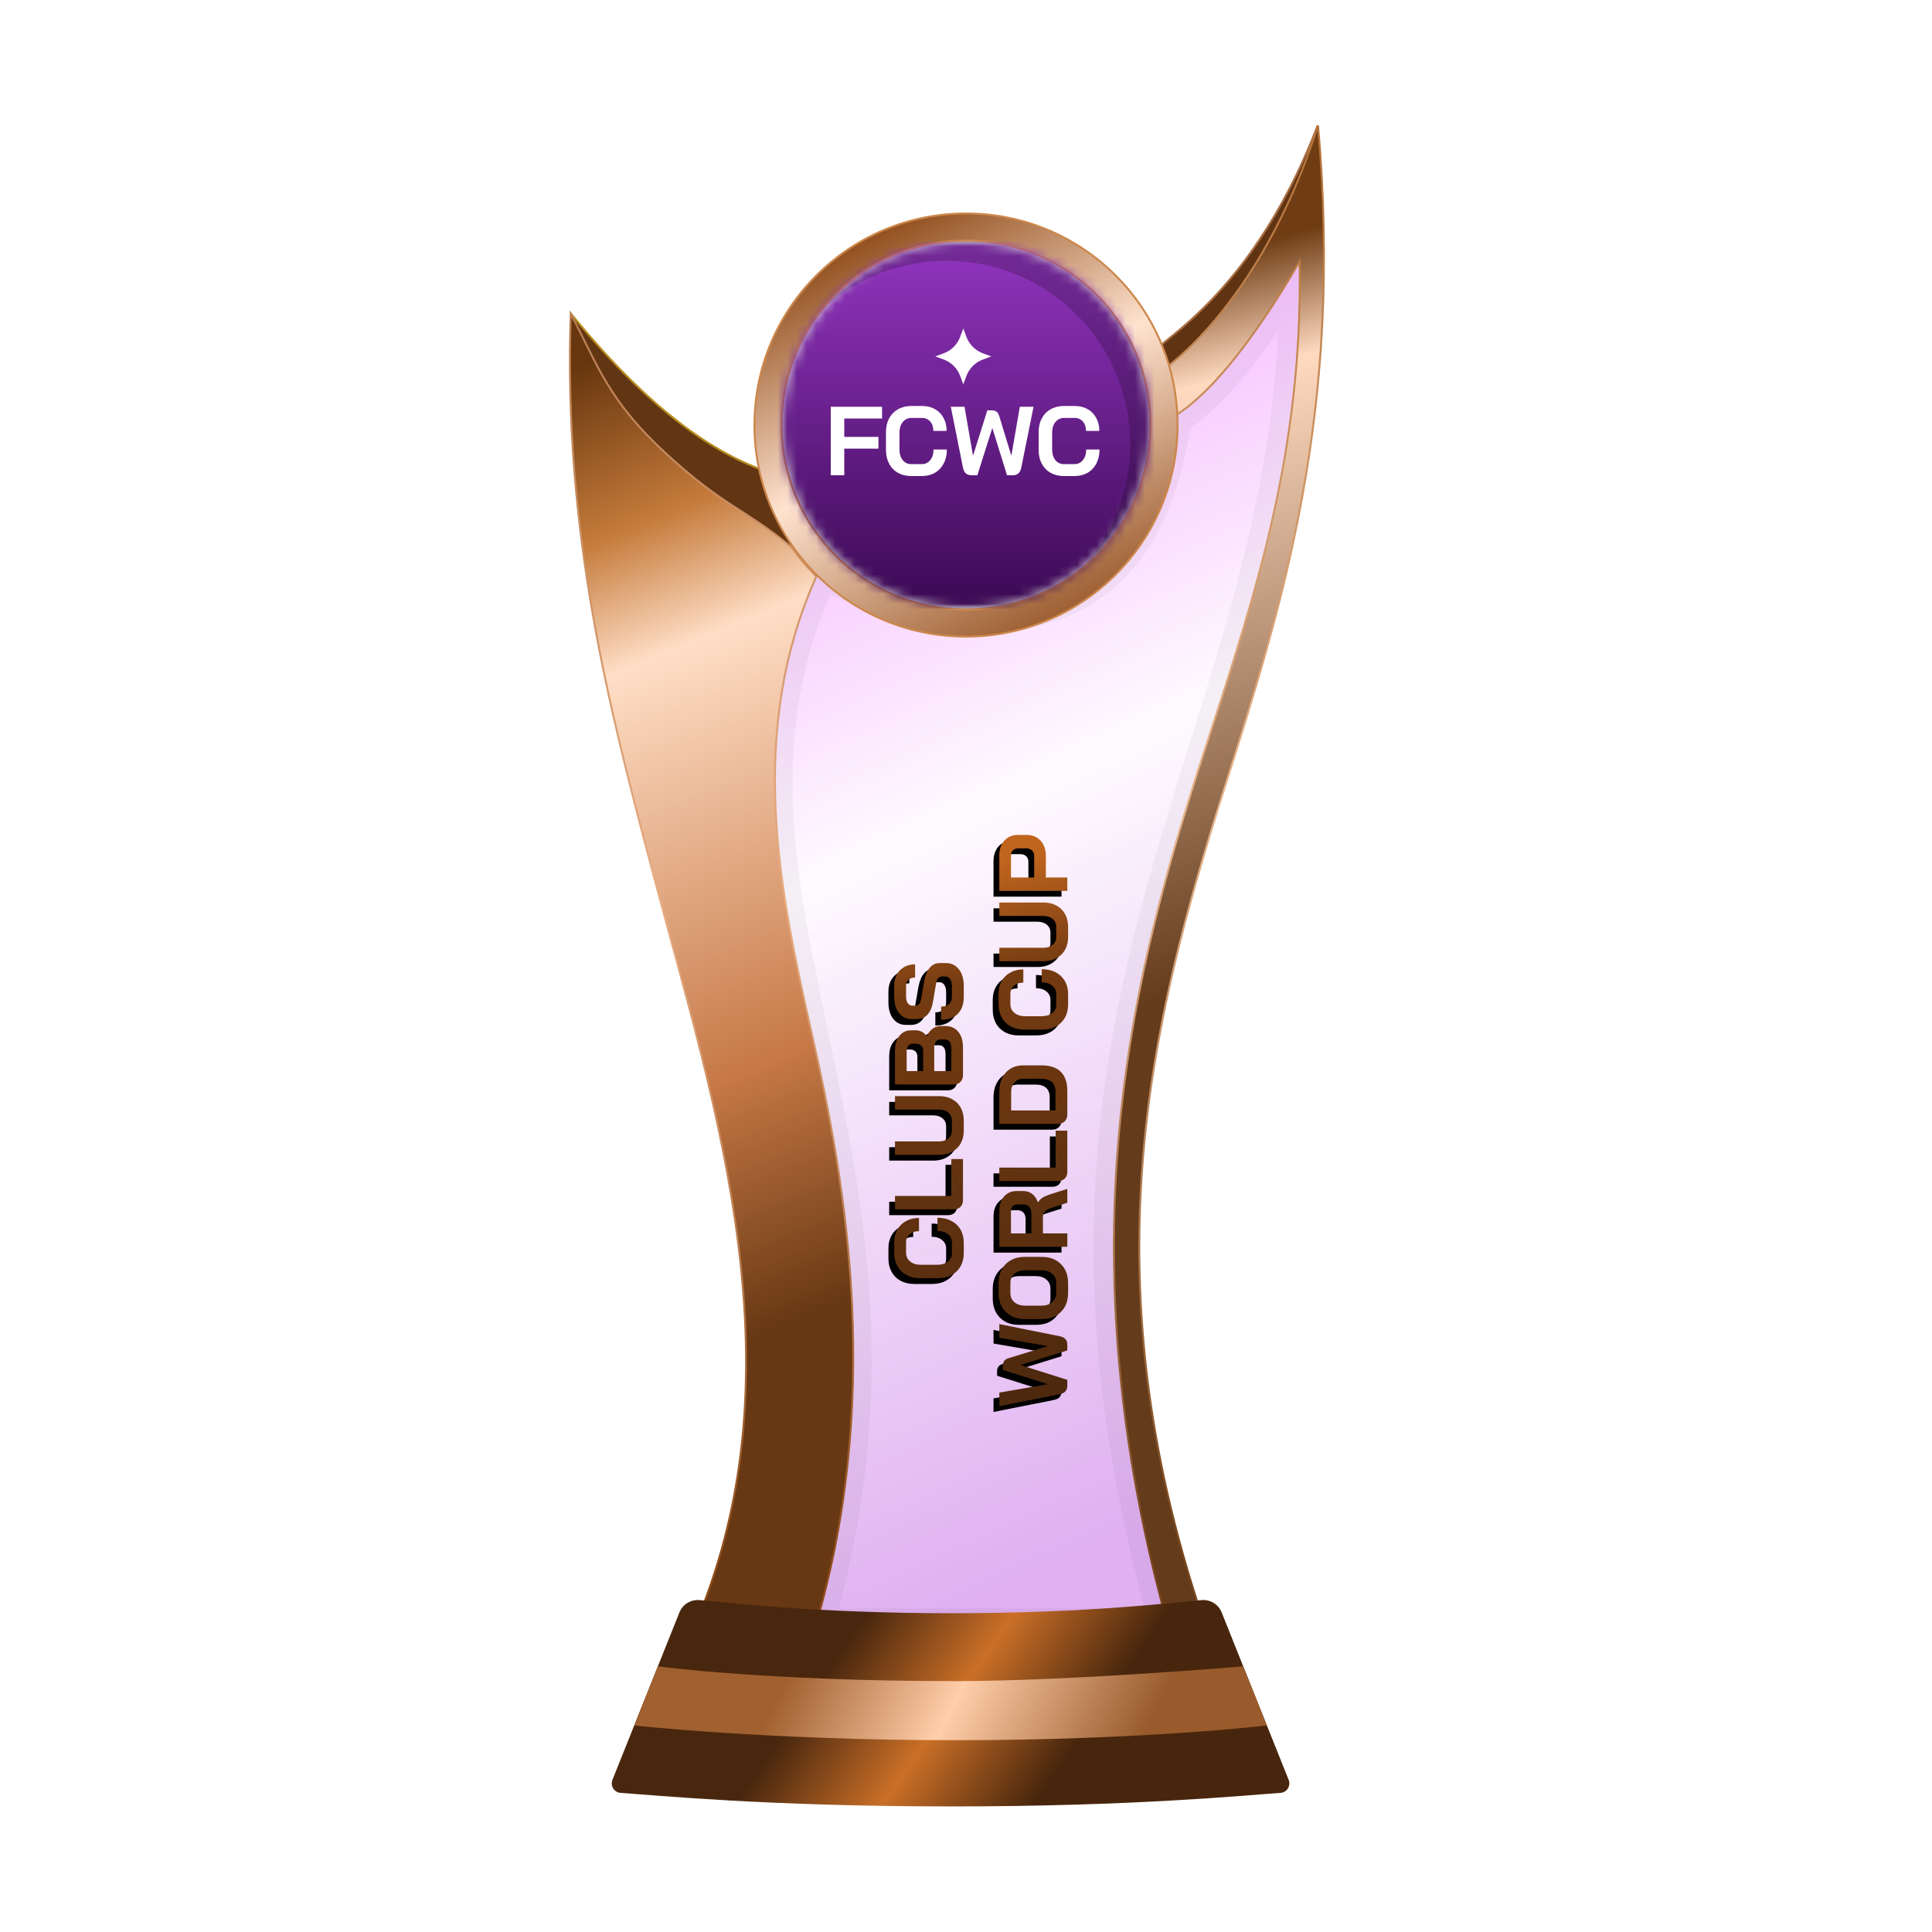 <?xml version="1.0" encoding="UTF-8"?>
<svg width="200px" height="200px" viewBox="0 0 200 200" version="1.1" xmlns="http://www.w3.org/2000/svg" xmlns:xlink="http://www.w3.org/1999/xlink">
    <title>club_world_cup_bronze</title>
    <defs>
        <linearGradient x1="39.044%" y1="6.772%" x2="58.233%" y2="95.397%" id="linearGradient-1">
            <stop stop-color="#EE86FF" offset="0%"></stop>
            <stop stop-color="#FEF7FF" offset="37.799%"></stop>
            <stop stop-color="#CB7CE7" offset="100%"></stop>
        </linearGradient>
        <filter x="-9.2%" y="-7.0%" width="118.4%" height="110.5%" filterUnits="objectBoundingBox" id="filter-2">
            <feGaussianBlur stdDeviation="1" in="SourceGraphic"></feGaussianBlur>
        </filter>
        <linearGradient x1="50.332%" y1="8.222%" x2="53.008%" y2="57.196%" id="linearGradient-3">
            <stop stop-color="#6F3C13" offset="0%"></stop>
            <stop stop-color="#FFDAC0" offset="17.202%"></stop>
            <stop stop-color="#643C1C" offset="100%"></stop>
        </linearGradient>
        <linearGradient x1="50.955%" y1="-0.323%" x2="51.506%" y2="94.957%" id="linearGradient-4">
            <stop stop-color="#B37138" offset="0%"></stop>
            <stop stop-color="#E7B389" offset="47.712%"></stop>
            <stop stop-color="#7A461C" offset="100%"></stop>
        </linearGradient>
        <linearGradient x1="48.684%" y1="0.016%" x2="56.281%" y2="77.617%" id="linearGradient-5">
            <stop stop-color="#67360E" offset="0%"></stop>
            <stop stop-color="#C57B3B" offset="17.533%"></stop>
            <stop stop-color="#FFDEC6" offset="30.861%"></stop>
            <stop stop-color="#C67845" offset="74.156%"></stop>
            <stop stop-color="#673813" offset="100%"></stop>
        </linearGradient>
        <linearGradient x1="52.298%" y1="-0.283%" x2="54.68%" y2="93.621%" id="linearGradient-6">
            <stop stop-color="#BA7E51" offset="0%"></stop>
            <stop stop-color="#E8AD83" offset="47.712%"></stop>
            <stop stop-color="#904F1D" offset="100%"></stop>
        </linearGradient>
        <linearGradient x1="29.723%" y1="45.927%" x2="71.412%" y2="54.64%" id="linearGradient-7">
            <stop stop-color="#49270E" offset="0%"></stop>
            <stop stop-color="#CA6F27" offset="49.166%"></stop>
            <stop stop-color="#48260D" offset="100%"></stop>
        </linearGradient>
        <linearGradient x1="22.357%" y1="48.161%" x2="82.774%" y2="51.797%" id="linearGradient-8">
            <stop stop-color="#A1602F" offset="0%"></stop>
            <stop stop-color="#FFCEAA" offset="46.571%"></stop>
            <stop stop-color="#995B2B" offset="100%"></stop>
        </linearGradient>
        <linearGradient x1="23.205%" y1="8.071%" x2="68.723%" y2="96.164%" id="linearGradient-9">
            <stop stop-color="#945221" offset="0%"></stop>
            <stop stop-color="#FFE3CF" offset="47.712%"></stop>
            <stop stop-color="#9F6134" offset="100%"></stop>
        </linearGradient>
        <linearGradient x1="0%" y1="51.699%" x2="94.547%" y2="45.368%" id="linearGradient-10">
            <stop stop-color="#4E290E" offset="0%"></stop>
            <stop stop-color="#743B11" offset="78.543%"></stop>
            <stop stop-color="#C0651E" offset="100%"></stop>
        </linearGradient>
        <path d="M84.772,117.8 C85.302,117.8 85.767,117.914 86.17,118.142 C86.579,118.363 86.894,118.678 87.115,119.087 C87.343,119.49 87.457,119.959 87.457,120.495 L87.457,122.305 C87.457,122.841 87.343,123.314 87.115,123.723 C86.894,124.125 86.579,124.44 86.17,124.668 C85.767,124.89 85.302,125 84.772,125 L83.706,125 C83.177,125 82.707,124.89 82.298,124.668 C81.896,124.44 81.581,124.125 81.353,123.723 C81.132,123.314 81.021,122.841 81.021,122.305 L81.021,120.495 C81.021,119.959 81.132,119.49 81.353,119.087 C81.581,118.678 81.896,118.363 82.298,118.142 C82.707,117.914 83.177,117.8 83.706,117.8 L84.772,117.8 Z M114.684,117.8 C115.186,117.8 115.629,117.907 116.011,118.122 C116.393,118.336 116.688,118.638 116.896,119.027 C117.111,119.409 117.218,119.855 117.218,120.364 L115.85,120.364 C115.85,119.962 115.743,119.64 115.528,119.399 C115.314,119.151 115.032,119.027 114.684,119.027 L113.618,119.027 C113.242,119.027 112.941,119.168 112.713,119.449 C112.485,119.724 112.371,120.086 112.371,120.535 L112.371,122.265 C112.371,122.714 112.481,123.079 112.703,123.361 C112.924,123.636 113.216,123.773 113.578,123.773 L114.663,123.773 C115.019,123.773 115.307,123.636 115.528,123.361 C115.756,123.086 115.87,122.724 115.87,122.275 L117.238,122.275 C117.238,122.818 117.131,123.297 116.916,123.713 C116.702,124.122 116.4,124.44 116.011,124.668 C115.622,124.89 115.173,125 114.663,125 L113.578,125 C113.061,125 112.605,124.89 112.21,124.668 C111.821,124.447 111.519,124.135 111.305,123.733 C111.09,123.324 110.983,122.855 110.983,122.325 L110.983,120.475 C110.983,119.945 111.09,119.479 111.305,119.077 C111.526,118.668 111.835,118.353 112.23,118.132 C112.632,117.911 113.095,117.8 113.618,117.8 L114.684,117.8 Z M119.455,117.88 L119.455,122.426 C119.455,122.828 119.555,123.153 119.757,123.401 C119.964,123.649 120.232,123.773 120.561,123.773 L120.561,123.773 L121.627,123.773 C121.962,123.773 122.234,123.649 122.441,123.401 C122.649,123.153 122.753,122.828 122.753,122.426 L122.753,122.426 L122.753,117.88 L124.141,117.88 L124.141,122.466 C124.141,122.968 124.037,123.411 123.829,123.793 C123.621,124.175 123.326,124.474 122.944,124.688 C122.562,124.896 122.123,125 121.627,125 L121.627,125 L120.561,125 C120.065,125 119.629,124.896 119.254,124.688 C118.878,124.474 118.587,124.175 118.379,123.793 C118.171,123.411 118.067,122.968 118.067,122.466 L118.067,122.466 L118.067,117.88 L119.455,117.88 Z M73.408,117.88 L74.273,122.878 L74.293,122.878 L75.751,118.252 L76.254,118.252 C76.421,118.252 76.565,118.296 76.686,118.383 C76.813,118.47 76.911,118.628 76.978,118.856 L76.978,118.856 L78.204,122.868 L78.225,122.868 L79.089,117.88 L80.497,117.88 L79.24,124.135 C79.187,124.403 79.086,124.601 78.939,124.728 C78.798,124.856 78.603,124.919 78.355,124.919 L78.355,124.919 L77.772,124.919 L76.274,120.093 L76.254,120.093 L74.725,124.919 L74.142,124.919 C73.914,124.919 73.723,124.863 73.569,124.748 C73.415,124.635 73.307,124.43 73.247,124.135 L73.247,124.135 L72,117.88 L73.408,117.88 Z M92.24,117.88 C92.85,117.88 93.34,118.045 93.709,118.373 C94.084,118.702 94.272,119.134 94.272,119.67 L94.272,119.67 L94.272,120.374 C94.272,120.723 94.171,121.028 93.97,121.289 C93.776,121.544 93.491,121.738 93.115,121.873 L93.115,121.873 L93.115,121.893 C93.33,122.033 93.491,122.194 93.598,122.375 C93.712,122.556 93.822,122.808 93.93,123.13 L93.93,123.13 L94.493,124.919 L93.055,124.919 L92.522,123.25 C92.435,122.962 92.314,122.747 92.16,122.607 C92.006,122.466 91.815,122.395 91.587,122.395 L91.587,122.395 L89.887,122.395 L89.887,124.919 L88.5,124.919 L88.5,117.88 Z M129.056,117.88 C129.465,117.88 129.827,117.961 130.142,118.122 C130.457,118.276 130.702,118.5 130.876,118.795 C131.051,119.084 131.138,119.415 131.138,119.791 L131.138,119.791 L131.138,120.726 C131.138,121.115 131.047,121.46 130.866,121.762 C130.685,122.057 130.43,122.288 130.102,122.456 C129.78,122.617 129.405,122.697 128.976,122.697 L128.976,122.697 L126.733,122.697 L126.733,124.919 L125.346,124.919 L125.346,117.88 Z M104.586,117.88 C105.122,117.88 105.591,117.981 105.994,118.182 C106.403,118.383 106.718,118.668 106.939,119.037 C107.167,119.405 107.281,119.831 107.281,120.314 L107.281,120.314 L107.281,122.285 C107.281,123.15 107.056,123.807 106.607,124.256 C106.158,124.698 105.498,124.919 104.626,124.919 L104.626,124.919 L102.203,124.919 C101.914,124.919 101.68,124.832 101.499,124.658 C101.318,124.484 101.227,124.256 101.227,123.974 L101.227,123.974 L101.227,117.88 Z M96.701,117.88 L96.701,123.713 L100.522,123.713 L100.522,124.919 L96.289,124.919 C95.994,124.919 95.756,124.836 95.575,124.668 C95.401,124.494 95.313,124.266 95.313,123.984 L95.313,117.88 L96.701,117.88 Z M84.772,119.027 L83.706,119.027 C83.317,119.027 83.002,119.168 82.761,119.449 C82.526,119.731 82.409,120.1 82.409,120.555 L82.409,122.245 C82.409,122.701 82.526,123.069 82.761,123.351 C83.002,123.632 83.317,123.773 83.706,123.773 L84.772,123.773 C85.161,123.773 85.472,123.632 85.707,123.351 C85.949,123.069 86.069,122.701 86.069,122.245 L86.069,120.555 C86.069,120.1 85.949,119.731 85.707,119.449 C85.472,119.168 85.161,119.027 84.772,119.027 Z M104.546,119.107 L102.615,119.107 L102.615,123.693 L104.586,123.693 C105.015,123.693 105.34,123.569 105.561,123.321 C105.782,123.072 105.893,122.707 105.893,122.224 L105.893,122.224 L105.893,120.374 C105.893,119.992 105.769,119.687 105.521,119.459 C105.273,119.224 104.948,119.107 104.546,119.107 L104.546,119.107 Z M129.036,119.087 L126.733,119.087 L126.733,121.49 L128.956,121.49 C129.19,121.49 129.381,121.417 129.529,121.269 C129.676,121.115 129.75,120.914 129.75,120.666 L129.75,120.666 L129.75,119.851 C129.75,119.617 129.683,119.432 129.549,119.298 C129.421,119.157 129.251,119.087 129.036,119.087 L129.036,119.087 Z M92.22,119.087 L89.887,119.087 L89.887,121.199 L91.979,121.199 C92.26,121.199 92.482,121.125 92.642,120.977 C92.804,120.823 92.884,120.626 92.884,120.384 L92.884,120.384 L92.884,119.731 C92.884,119.536 92.824,119.382 92.703,119.268 C92.582,119.147 92.421,119.087 92.22,119.087 L92.22,119.087 Z M88.953,107 C89.456,107 89.899,107.107 90.281,107.322 C90.663,107.536 90.958,107.838 91.166,108.227 C91.38,108.609 91.488,109.055 91.488,109.564 L91.488,109.564 L90.12,109.564 C90.12,109.162 90.013,108.84 89.798,108.599 C89.584,108.351 89.302,108.227 88.953,108.227 L88.953,108.227 L87.887,108.227 C87.512,108.227 87.21,108.368 86.982,108.649 C86.754,108.924 86.641,109.286 86.641,109.735 L86.641,109.735 L86.641,111.465 C86.641,111.914 86.751,112.279 86.972,112.561 C87.194,112.836 87.485,112.973 87.847,112.973 L87.847,112.973 L88.933,112.973 C89.289,112.973 89.577,112.836 89.798,112.561 C90.026,112.286 90.14,111.924 90.14,111.475 L90.14,111.475 L91.508,111.475 C91.508,112.018 91.4,112.497 91.186,112.913 C90.971,113.322 90.669,113.64 90.281,113.868 C89.892,114.089 89.443,114.2 88.933,114.2 L88.933,114.2 L87.847,114.2 C87.331,114.2 86.875,114.089 86.48,113.868 C86.091,113.647 85.789,113.335 85.575,112.933 C85.36,112.524 85.253,112.055 85.253,111.525 L85.253,111.525 L85.253,109.675 C85.253,109.145 85.36,108.679 85.575,108.277 C85.796,107.868 86.104,107.553 86.5,107.332 C86.902,107.111 87.364,107 87.887,107 L87.887,107 Z M115.532,107 C115.967,107 116.353,107.09 116.688,107.272 C117.023,107.452 117.281,107.707 117.462,108.036 C117.65,108.358 117.744,108.733 117.744,109.162 L116.376,109.162 C116.376,108.881 116.299,108.656 116.145,108.488 C115.991,108.314 115.786,108.227 115.532,108.227 L114.395,108.227 C114.114,108.227 113.886,108.287 113.711,108.408 C113.544,108.528 113.46,108.689 113.46,108.89 L113.46,109.162 C113.46,109.497 113.691,109.705 114.154,109.785 L115.994,110.107 C116.604,110.215 117.07,110.406 117.392,110.681 C117.714,110.949 117.875,111.297 117.875,111.726 L117.875,112.39 C117.875,112.745 117.774,113.06 117.573,113.335 C117.379,113.61 117.104,113.824 116.748,113.979 C116.393,114.126 115.981,114.2 115.511,114.2 L114.355,114.2 C113.618,114.2 113.041,113.995 112.625,113.587 C112.21,113.171 112.002,112.594 112.002,111.857 L113.369,111.857 C113.369,112.206 113.457,112.481 113.631,112.681 C113.812,112.876 114.06,112.973 114.375,112.973 L115.491,112.973 C115.786,112.973 116.024,112.913 116.205,112.792 C116.393,112.665 116.487,112.497 116.487,112.289 L116.487,111.948 C116.487,111.619 116.245,111.415 115.763,111.334 L113.913,111.022 C113.309,110.922 112.85,110.731 112.535,110.449 C112.226,110.161 112.072,109.796 112.072,109.353 L112.072,108.79 C112.072,108.435 112.166,108.123 112.354,107.855 C112.548,107.58 112.82,107.369 113.168,107.221 C113.524,107.074 113.933,107 114.395,107 L115.532,107 Z M99.41,107.08 L99.41,111.626 C99.41,112.028 99.511,112.353 99.712,112.601 C99.92,112.849 100.188,112.973 100.517,112.973 L100.517,112.973 L101.583,112.973 C101.918,112.973 102.189,112.849 102.397,112.601 C102.605,112.353 102.709,112.028 102.709,111.626 L102.709,111.626 L102.709,107.08 L104.097,107.08 L104.097,111.666 C104.097,112.168 103.993,112.611 103.785,112.993 C103.577,113.375 103.282,113.674 102.9,113.888 C102.518,114.096 102.079,114.2 101.583,114.2 L101.583,114.2 L100.517,114.2 C100.021,114.2 99.585,114.096 99.209,113.888 C98.834,113.674 98.542,113.375 98.335,112.993 C98.127,112.611 98.023,112.168 98.023,111.666 L98.023,111.666 L98.023,107.08 L99.41,107.08 Z M108.801,107.08 C109.438,107.08 109.947,107.231 110.329,107.533 C110.718,107.835 110.912,108.24 110.912,108.75 L110.912,109.252 C110.912,109.474 110.856,109.685 110.742,109.886 C110.634,110.087 110.48,110.251 110.279,110.379 L110.279,110.389 C110.601,110.503 110.859,110.687 111.053,110.942 C111.254,111.196 111.355,111.481 111.355,111.797 L111.355,112.319 C111.355,112.869 111.154,113.308 110.752,113.637 C110.356,113.958 109.82,114.119 109.143,114.119 L106.277,114.119 C105.989,114.119 105.754,114.032 105.573,113.858 C105.392,113.684 105.301,113.456 105.301,113.174 L105.301,107.08 L108.801,107.08 Z M93.766,107.08 L93.766,112.913 L97.587,112.913 L97.587,114.119 L93.353,114.119 C93.059,114.119 92.82,114.036 92.64,113.868 C92.465,113.694 92.378,113.466 92.378,113.184 L92.378,107.08 L93.766,107.08 Z M109.193,111.143 L106.689,111.143 L106.689,112.913 L109.042,112.913 C109.337,112.913 109.565,112.856 109.726,112.742 C109.887,112.621 109.967,112.453 109.967,112.239 L109.967,111.797 C109.967,111.602 109.897,111.444 109.756,111.324 C109.615,111.203 109.428,111.143 109.193,111.143 Z M108.75,108.287 L106.689,108.287 L106.689,109.997 L108.801,109.997 C109.015,109.997 109.19,109.93 109.324,109.795 C109.458,109.655 109.525,109.47 109.525,109.242 L109.525,108.9 C109.525,108.713 109.454,108.565 109.314,108.458 C109.173,108.344 108.985,108.287 108.75,108.287 Z" id="path-11"></path>
        <filter x="-1.5%" y="-5.0%" width="102.0%" height="106.7%" filterUnits="objectBoundingBox" id="filter-12">
            <feOffset dx="-0.6" dy="-0.6" in="SourceAlpha" result="shadowOffsetOuter1"></feOffset>
            <feColorMatrix values="0 0 0 0 0   0 0 0 0 0   0 0 0 0 0  0 0 0 0.2 0" type="matrix" in="shadowOffsetOuter1"></feColorMatrix>
        </filter>
        <circle id="path-13" cx="19" cy="19" r="19"></circle>
        <path d="M45.6,0 L3.8,0 C1.701,0 0,1.701 0,3.8 L0,34.2 C0,36.299 1.701,38 3.8,38 L45.6,38 C47.699,38 49.4,36.299 49.4,34.2 L49.4,3.8 C49.4,1.701 47.699,0 45.6,0 Z" id="path-15"></path>
        <linearGradient x1="50%" y1="0%" x2="50%" y2="100%" id="linearGradient-17">
            <stop stop-color="#9235C0" offset="0%"></stop>
            <stop stop-color="#3B0953" offset="100%"></stop>
        </linearGradient>
    </defs>
    <g id="club_world_cup_bronze" stroke="none" stroke-width="1" fill="none" fill-rule="evenodd">
        <g id="trophy-/-general_bronze">
            <g id="cup" transform="translate(59, 13)">
                <path d="M25.9,46 C10,79.5 39.5,107 25.182,155.5 L62.144,155.5 C43.037,88.637 76.262,63.456 75.431,14.451 C66.71,28.571 62.4,30 62.4,30 C59.078,53.672 42.512,53.06 25.9,46 Z" id="glass" fill="url(#linearGradient-1)" fill-rule="nonzero" opacity="0.6"></path>
                <path d="M25.9,46 C10,79.5 39.5,107 25.182,155.5 L62.144,155.5 C43.037,88.637 76.262,63.456 75.431,14.451 C66.71,28.571 62.4,30 62.4,30 C59.078,53.672 42.512,53.06 25.9,46 Z" id="glass-shadow" stroke="#000000" stroke-width="4" opacity="0.2" fill-rule="nonzero" filter="url(#filter-2)"></path>
                <path d="M77.4,0 C69.9,19.5 58.9,23 60.4,24 L61.4,26.5 C69.9,24 77.4,10 77.4,0 Z" id="Path" stroke="#A96E43" stroke-width="0.2" fill="#603312" fill-rule="nonzero"></path>
                <path d="M75.531,14.449 L75.525,14.093 L75.345,14.4 C71.083,21.669 67.706,25.673 65.398,27.859 C64.244,28.951 63.358,29.589 62.763,29.953 C62.465,30.135 62.24,30.248 62.091,30.316 C62.045,30.337 62.007,30.353 61.975,30.366 L61.012,25.547 C61.029,25.536 61.05,25.522 61.075,25.505 C61.155,25.452 61.271,25.372 61.422,25.264 C61.723,25.046 62.159,24.715 62.701,24.256 C63.784,23.338 65.292,21.913 66.989,19.877 C70.329,15.871 74.404,9.504 77.441,0.005 C80.081,29.62 73.719,49.746 67.747,68.635 C60.167,92.611 53.219,119.579 66.142,156.4 L62.219,156.4 C50.618,115.733 58.388,86.997 66.053,63.575 C70.975,48.533 75.856,33.617 75.531,14.449 Z" id="Path" stroke="url(#linearGradient-4)" stroke-width="0.2" fill="url(#linearGradient-3)" fill-rule="nonzero"></path>
                <path d="M0.12,19.5 C7.453,28.5 14.413,34 21,36 L24,45 C8.413,35.333 0.453,26.833 0.12,19.5 Z" id="Path-2" stroke="#B68A1C" stroke-width="0.2" fill="#623513"></path>
                <path d="M12.448,156.4 C24.523,129.475 14.934,101.369 8.615,77.48 C4.139,60.556 -0.705,42.242 0.085,19.478 C2.915,24.898 4,28.5 10,34 C16,39.5 17.965,39.575 22.86,43.571 C23.46,44.321 23.976,45.069 24.5,45.631 C24.763,45.913 25,46.147 25.16,46.312 C25.213,46.367 25.327,46.496 25.5,46.7 C18.264,62.841 21.677,79.21 25.037,94.011 C28.6,109.705 32.549,132.09 25.108,156.4 L12.448,156.4 Z" id="Path" stroke="url(#linearGradient-6)" stroke-width="0.2" fill="url(#linearGradient-5)" fill-rule="nonzero"></path>
                <path d="M11.335,153.913 C11.669,153.078 12.513,152.565 13.409,152.641 C16.674,152.916 25.364,154 39.5,154 C53.636,154 62.126,152.916 65.391,152.641 C66.287,152.565 67.131,153.078 67.465,153.913 L74.398,171.244 C74.647,171.869 74.227,172.553 73.557,172.598 C69.827,172.849 58.454,174 39.5,174 C20.546,174 8.973,172.849 5.243,172.598 C4.573,172.553 4.153,171.869 4.402,171.244 L11.335,153.913 Z" id="Path" fill="url(#linearGradient-7)" fill-rule="nonzero"></path>
                <path d="M9.1,159.5 C9.1,159.5 20.307,161.029 39.902,161.029 C51.809,161.029 69.7,159.5 69.7,159.5 L72.15,165.617 C72.15,165.617 59.498,167.146 39.902,167.146 C20.307,167.146 6.66,165.617 6.66,165.617 L9.1,159.5 Z" id="Path" fill="url(#linearGradient-8)" fill-rule="nonzero"></path>
                <circle id="Oval" fill="#8B4934" cx="41" cy="31" r="21"></circle>
                <path d="M41,9.1 C47.048,9.1 52.523,11.551 56.486,15.514 C60.449,19.477 62.9,24.952 62.9,31 C62.9,37.048 60.449,42.523 56.486,46.486 C52.523,50.449 47.048,52.9 41,52.9 C34.952,52.9 29.477,50.449 25.514,46.486 C21.551,42.523 19.1,37.048 19.1,31 C19.1,24.952 21.551,19.477 25.514,15.514 C29.477,11.551 34.952,9.1 41,9.1 Z M41,11.9 C35.726,11.9 30.951,14.038 27.494,17.494 C24.038,20.951 21.9,25.726 21.9,31 C21.9,36.274 24.038,41.049 27.494,44.506 C30.951,47.962 35.726,50.1 41,50.1 C46.274,50.1 51.049,47.962 54.506,44.506 C57.962,41.049 60.1,36.274 60.1,31 C60.1,25.726 57.962,20.951 54.506,17.494 C51.049,14.038 46.274,11.9 41,11.9 Z" id="Shape" stroke="#CC874B" stroke-width="0.2" fill="url(#linearGradient-9)"></path>
            </g>
        </g>
        <g id="Combined-Shape" fill-rule="nonzero" transform="translate(101.569, 116) rotate(-90) translate(-101.569, -116) ">
            <use fill="black" fill-opacity="1" filter="url(#filter-12)" xlink:href="#path-11"></use>
            <use fill="url(#linearGradient-10)" xlink:href="#path-11"></use>
        </g>
        <g id="flag" transform="translate(81, 25)">
            <mask id="mask-14" fill="white">
                <use xlink:href="#path-13"></use>
            </mask>
            <use id="38" fill="#D8D8D8" xlink:href="#path-13"></use>
            <g id="Group-4" mask="url(#mask-14)">
                <g transform="translate(-6, 0)">
                    <g id="Clipped">
                        <mask id="mask-16" fill="white">
                            <use xlink:href="#path-15"></use>
                        </mask>
                        <g id="Path"></g>
                        <path d="M45.6,0 L3.8,0 C1.701,0 0,1.701 0,3.8 L0,34.2 C0,36.299 1.701,38 3.8,38 L45.6,38 C47.699,38 49.4,36.299 49.4,34.2 L49.4,3.8 C49.4,1.701 47.699,0 45.6,0 Z" id="Path" fill="url(#linearGradient-17)" fill-rule="nonzero" mask="url(#mask-16)"></path>
                    </g>
                    <g id="Group" transform="translate(11, 9)">
                        <path d="M24.133,15.281 C23.613,15.281 23.153,15.169 22.755,14.947 C22.363,14.724 22.059,14.409 21.843,14.004 C21.627,13.592 21.518,13.119 21.518,12.585 L21.518,10.721 C21.518,10.187 21.627,9.718 21.843,9.312 C22.066,8.9 22.376,8.583 22.775,8.36 C23.18,8.137 23.646,8.025 24.173,8.025 L25.247,8.025 C25.754,8.025 26.2,8.134 26.585,8.35 C26.97,8.566 27.267,8.87 27.477,9.262 C27.693,9.647 27.801,10.096 27.801,10.609 L26.423,10.609 C26.423,10.204 26.315,9.88 26.099,9.637 C25.883,9.387 25.599,9.262 25.247,9.262 L24.173,9.262 C23.795,9.262 23.491,9.404 23.261,9.687 C23.032,9.964 22.917,10.329 22.917,10.782 L22.917,12.525 C22.917,12.977 23.028,13.345 23.251,13.629 C23.474,13.906 23.768,14.045 24.133,14.045 L25.227,14.045 C25.585,14.045 25.876,13.906 26.099,13.629 C26.328,13.352 26.443,12.987 26.443,12.535 L27.821,12.535 C27.821,13.082 27.713,13.565 27.497,13.984 C27.281,14.396 26.977,14.717 26.585,14.947 C26.193,15.169 25.741,15.281 25.227,15.281 L24.133,15.281 Z" id="Path" fill="#FFFFFF" fill-rule="nonzero"></path>
                        <path d="M14.587,15.2 C14.357,15.2 14.165,15.142 14.009,15.028 C13.854,14.913 13.746,14.707 13.685,14.409 L12.428,8.107 L13.847,8.107 L14.719,13.143 L14.739,13.143 L16.208,8.481 L16.715,8.481 C16.884,8.481 17.029,8.525 17.151,8.613 C17.279,8.701 17.377,8.86 17.444,9.089 L18.681,13.133 L18.701,13.133 L19.572,8.107 L20.991,8.107 L19.724,14.409 C19.67,14.68 19.569,14.879 19.42,15.007 C19.279,15.136 19.083,15.2 18.833,15.2 L18.245,15.2 L16.735,10.336 L16.715,10.336 L15.175,15.2 L14.587,15.2 Z" id="Path" fill="#FFFFFF" fill-rule="nonzero"></path>
                        <path d="M8.329,15.281 C7.809,15.281 7.35,15.169 6.951,14.947 C6.559,14.724 6.255,14.409 6.039,14.004 C5.823,13.592 5.715,13.119 5.715,12.585 L5.715,10.721 C5.715,10.187 5.823,9.718 6.039,9.312 C6.262,8.9 6.573,8.583 6.971,8.36 C7.377,8.137 7.843,8.025 8.37,8.025 L9.444,8.025 C9.95,8.025 10.396,8.134 10.781,8.35 C11.166,8.566 11.464,8.87 11.673,9.262 C11.889,9.647 11.997,10.096 11.997,10.609 L10.619,10.609 C10.619,10.204 10.511,9.88 10.295,9.637 C10.079,9.387 9.795,9.262 9.444,9.262 L8.37,9.262 C7.991,9.262 7.687,9.404 7.458,9.687 C7.228,9.964 7.113,10.329 7.113,10.782 L7.113,12.525 C7.113,12.977 7.225,13.345 7.448,13.629 C7.67,13.906 7.964,14.045 8.329,14.045 L9.424,14.045 C9.782,14.045 10.072,13.906 10.295,13.629 C10.525,13.352 10.64,12.987 10.64,12.535 L12.018,12.535 C12.018,13.082 11.91,13.565 11.693,13.984 C11.477,14.396 11.173,14.717 10.781,14.947 C10.39,15.169 9.937,15.281 9.424,15.281 L8.329,15.281 Z" id="Path" fill="#FFFFFF" fill-rule="nonzero"></path>
                        <polygon id="Path" fill="#FFFFFF" fill-rule="nonzero" points="3.38353684e-16 8.107 5.31 8.107 5.31 9.323 1.398 9.323 1.398 11.228 4.935 11.228 4.935 12.444 1.398 12.444 1.398 15.2 3.38353684e-16 15.2"></polygon>
                        <path d="M13.721,-5.54561688e-13 L14.04,0.865 C14.334,1.657 14.959,2.282 15.751,2.575 L16.616,2.895 L15.751,3.215 C14.959,3.508 14.334,4.133 14.04,4.926 L13.721,5.79 L13.401,4.926 C13.107,4.133 12.483,3.508 11.69,3.215 L10.825,2.895 L11.69,2.575 C12.483,2.282 13.107,1.657 13.401,0.865 L13.721,-5.54561688e-13 Z" id="Path" fill="#FFFFFF" fill-rule="nonzero"></path>
                    </g>
                </g>
            </g>
            <path d="M19,0 C29.493,0 38,8.507 38,19 C38,24.756 35.441,29.914 31.398,33.398 C34.266,30.07 36,25.738 36,21 C36,10.507 27.493,2 17,2 C12.262,2 7.93,3.734 4.602,6.602 C8.086,2.559 13.244,0 19,0 Z" id="Path" fill-opacity="0.2" fill="#000000" mask="url(#mask-14)"></path>
        </g>
    </g>
</svg>